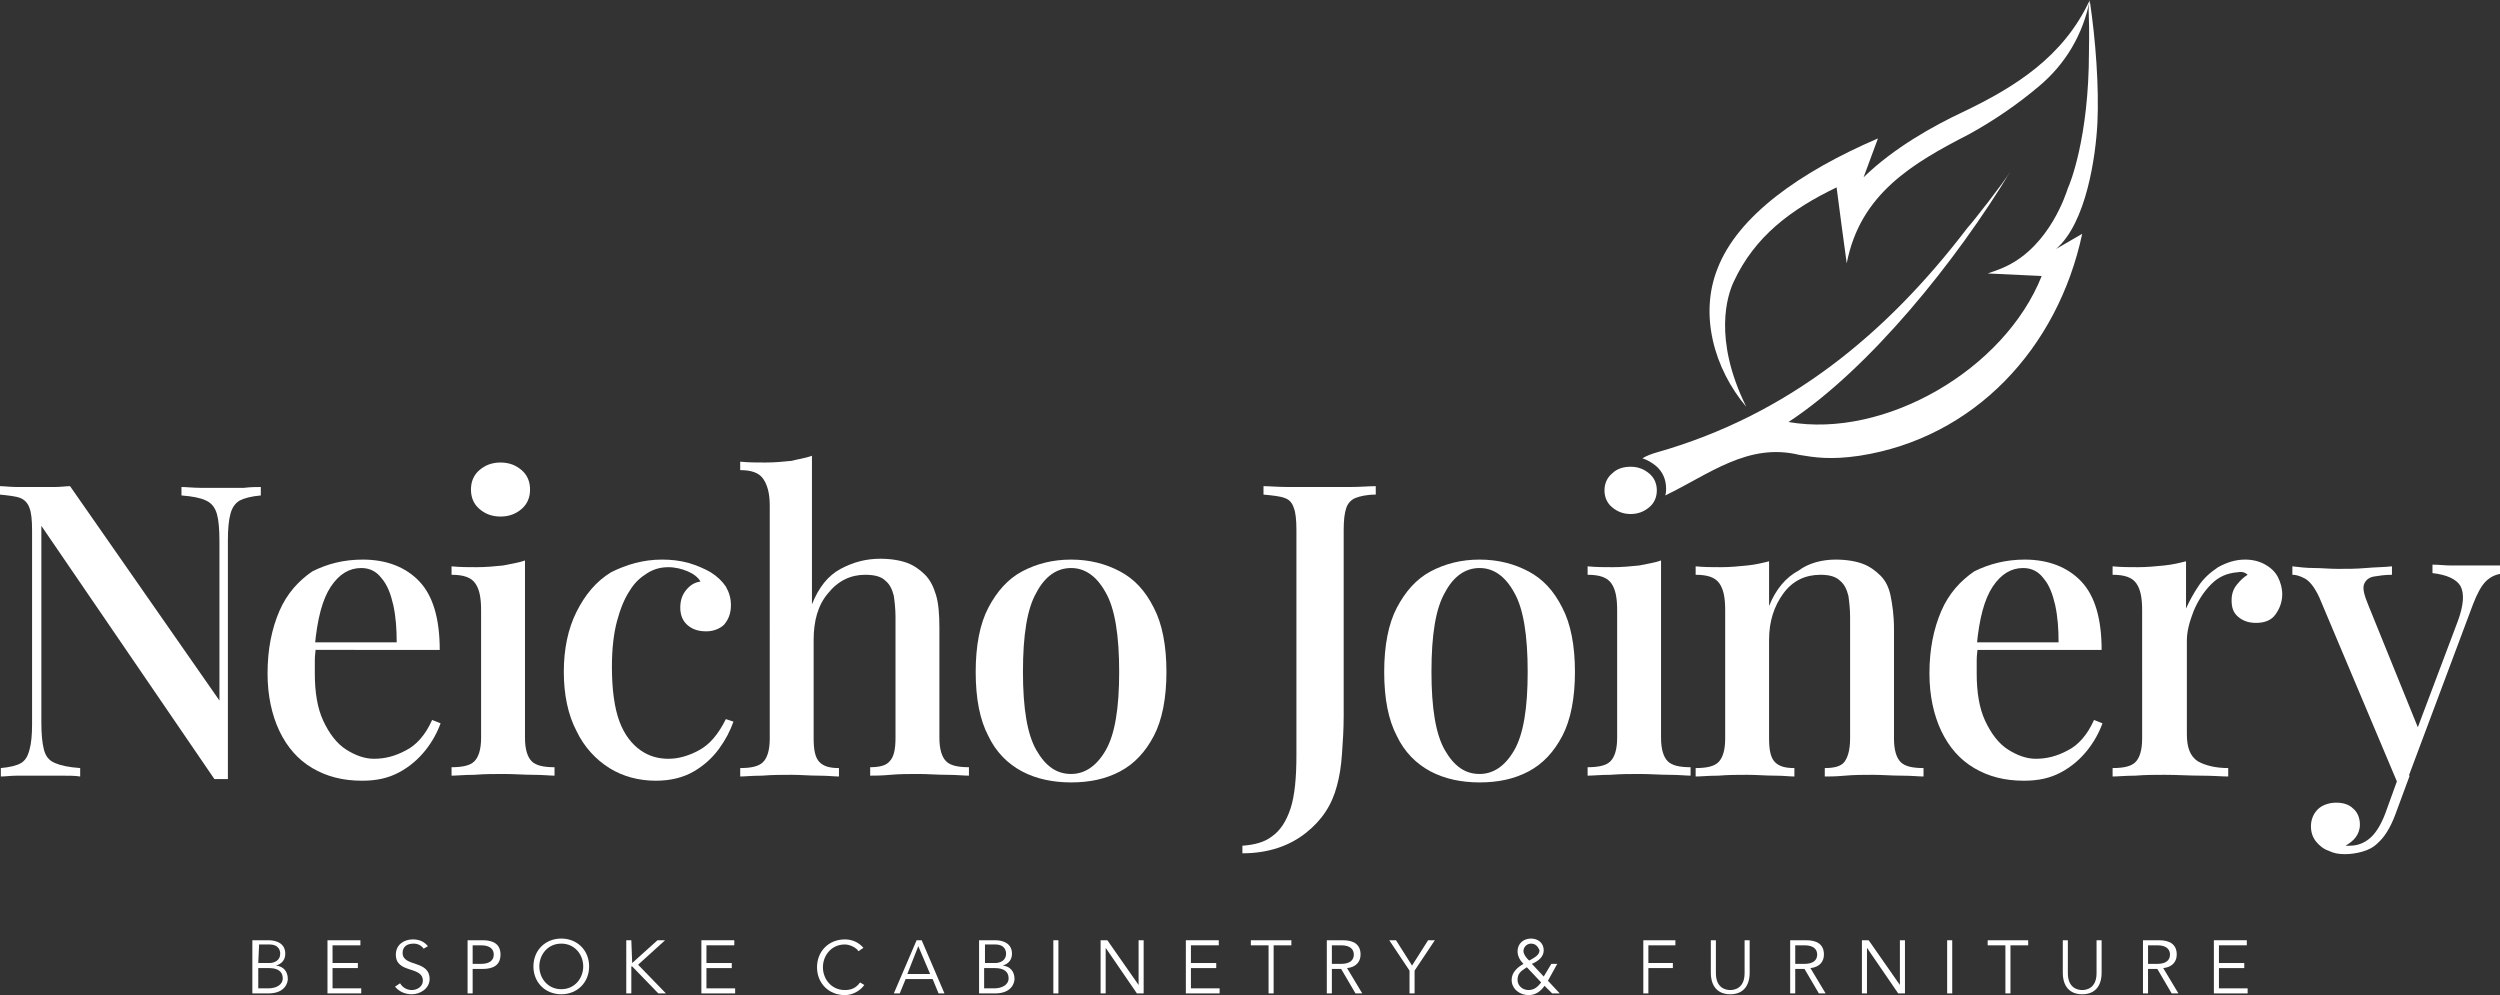 <?xml version="1.0" encoding="utf-8"?>
<!-- Generator: Adobe Illustrator 26.1.0, SVG Export Plug-In . SVG Version: 6.00 Build 0)  -->
<svg version="1.1" id="Layer_1" xmlns="http://www.w3.org/2000/svg" xmlns:xlink="http://www.w3.org/1999/xlink" x="0px" y="0px"
	 viewBox="0 0 296.2 117.9" style="enable-background:new 0 0 296.2 117.9;" xml:space="preserve">
<rect x="0" y="0" width="296.2" height="117.9" fill="#333333" stroke="none"/>
<style type="text/css">
	.st0{fill:#FFFFFF;}
</style>
<g>
	<path class="st0" d="M29.9,111.4h1.9c1,0,2,0.4,2,1.6c0,0.7-0.4,1.2-1.1,1.4l0,0c0.9,0.1,1.4,0.7,1.4,1.6c0,0.4-0.3,1.7-2.3,1.7
		h-1.9V111.4z M30.6,114.1h1.3c0.6,0,1.3-0.3,1.3-1.1c0-0.3-0.1-1.1-1.3-1.1h-1.2L30.6,114.1L30.6,114.1z M30.6,117.1h1.2
		c0.9,0,1.7-0.4,1.7-1.2c0-0.8-0.6-1.2-1.6-1.2h-1.3V117.1z"/>
	<path class="st0" d="M39.4,117.1h3.4v0.6h-4v-6.3h3.9v0.6h-3.3v2.1h3v0.6h-3C39.4,114.7,39.4,117.1,39.4,117.1z"/>
	<path class="st0" d="M50.2,112.4c-0.3-0.4-0.7-0.6-1.2-0.6c-0.7,0-1.3,0.3-1.3,1.1c0,1.7,3.2,0.8,3.2,3.1c0,1.1-1.1,1.8-2.1,1.8
		c-0.8,0-1.5-0.3-2-0.9l0.6-0.4c0.3,0.5,0.8,0.8,1.4,0.8c0.6,0,1.3-0.4,1.3-1.1c0-1.8-3.2-0.8-3.2-3.1c0-1.2,1-1.8,2-1.8
		c0.7,0,1.3,0.2,1.8,0.8L50.2,112.4z"/>
	<path class="st0" d="M55.4,111.4h1.8c1.3,0,2.1,0.5,2.1,1.7s-0.8,1.7-2.1,1.7H56v2.9h-0.6V111.4z M56,114.2h1
		c1.1,0,1.5-0.5,1.5-1.1S58.1,112,57,112h-1V114.2z"/>
	<path class="st0" d="M66.5,117.8c-1.9,0-3.3-1.4-3.3-3.3s1.4-3.3,3.3-3.3c1.9,0,3.3,1.4,3.3,3.3S68.4,117.8,66.5,117.8z
		 M66.5,111.8c-1.6,0-2.6,1.3-2.6,2.7s1,2.7,2.6,2.7s2.6-1.3,2.6-2.7S68.1,111.8,66.5,111.8z"/>
	<path class="st0" d="M74.9,114.1L74.9,114.1l3-2.7h0.9l-3.2,2.9l3.3,3.4H78l-3.1-3.2h-0.1v3.2h-0.6v-6.3h0.6L74.9,114.1L74.9,114.1
		z"/>
	<path class="st0" d="M83.7,117.1h3.4v0.6h-4v-6.3H87v0.6h-3.3v2.1h3v0.6h-3V117.1z"/>
	<path class="st0" d="M102.4,116.7c-0.4,0.6-1.3,1.2-2.3,1.2c-1.9,0-3.3-1.4-3.3-3.3s1.4-3.3,3.3-3.3c0.8,0,1.6,0.3,2.2,1l-0.6,0.4
		c-0.2-0.4-1-0.8-1.6-0.8c-1.6,0-2.6,1.3-2.6,2.7s1,2.7,2.6,2.7c0.7,0,1.3-0.2,1.8-0.9L102.4,116.7z"/>
	<path class="st0" d="M106.6,117.7h-0.7l2.7-6.3h0.6l2.7,6.3h-0.7l-0.7-1.7h-3.2L106.6,117.7z M107.5,115.4h2.7l-1.4-3.3
		L107.5,115.4z"/>
	<path class="st0" d="M116,111.4h1.9c1,0,2,0.4,2,1.6c0,0.7-0.4,1.2-1.1,1.4l0,0c0.9,0.1,1.4,0.7,1.4,1.6c0,0.4-0.3,1.7-2.3,1.7H116
		V111.4z M116.6,114.1h1.3c0.6,0,1.3-0.3,1.3-1.1c0-0.3-0.1-1.1-1.3-1.1h-1.2v2.2H116.6z M116.6,117.1h1.2c0.9,0,1.7-0.4,1.7-1.2
		c0-0.8-0.6-1.2-1.6-1.2h-1.3C116.6,114.7,116.6,117.1,116.6,117.1z"/>
	<path class="st0" d="M125.4,117.7h-0.6v-6.3h0.6V117.7z"/>
	<path class="st0" d="M134.9,116.7L134.9,116.7v-5.3h0.6v6.3h-0.8l-3.7-5.4l0,0v5.4h-0.6v-6.3h0.8L134.9,116.7z"/>
	<path class="st0" d="M141.1,117.1h3.4v0.6h-4v-6.3h3.9v0.6h-3.3v2.1h3v0.6h-3L141.1,117.1L141.1,117.1z"/>
	<path class="st0" d="M150.9,117.7h-0.6V112h-2.1v-0.6h4.8v0.6h-2.1L150.9,117.7L150.9,117.7z"/>
	<path class="st0" d="M157.8,117.7h-0.6v-6.3h1.9c1.3,0,2.1,0.5,2.1,1.7c0,0.9-0.6,1.5-1.6,1.6l1.8,3h-0.8l-1.7-2.9h-1.1
		L157.8,117.7L157.8,117.7z M157.8,114.2h1.1c1.1,0,1.5-0.5,1.5-1.1s-0.4-1.1-1.5-1.1h-1.1V114.2z"/>
	<path class="st0" d="M167.6,117.7H167V115l-2.4-3.6h0.8l1.9,3l1.9-3h0.8l-2.4,3.6V117.7z"/>
	<path class="st0" d="M183.4,116.2l1.4,1.5h-0.9l-0.9-0.9c-0.5,0.7-1.1,1.1-1.9,1.1c-1,0-2-0.7-2-1.8c0-0.9,0.7-1.5,1.4-1.9
		c-0.4-0.4-0.7-0.9-0.7-1.5c0-0.9,0.7-1.5,1.6-1.5c0.8,0,1.5,0.5,1.5,1.4c0,0.8-0.7,1.3-1.4,1.6l1.4,1.5l0.9-1.5h0.7L183.4,116.2z
		 M180.9,114.6c-0.8,0.5-1.1,0.8-1.1,1.5s0.6,1.2,1.3,1.2s1.1-0.4,1.5-0.9L180.9,114.6z M181.4,111.8c-0.5,0-0.9,0.4-0.9,0.9
		c0,0.4,0.5,1,0.7,1.1c0.5-0.3,1.2-0.6,1.2-1.2C182.2,112.1,181.9,111.8,181.4,111.8z"/>
	<path class="st0" d="M195.3,117.7h-0.6v-6.3h3.8v0.6h-3.2v2.1h2.9v0.6h-2.9V117.7z"/>
	<path class="st0" d="M207.3,115.3c0,1-0.4,2.5-2.3,2.5s-2.3-1.5-2.3-2.5v-3.9h0.6v3.9c0,1.8,1.2,2,1.7,2s1.7-0.2,1.7-2v-3.9h0.6
		V115.3z"/>
	<path class="st0" d="M212.7,117.7h-0.6v-6.3h1.9c1.3,0,2.1,0.5,2.1,1.7c0,0.9-0.6,1.5-1.6,1.6l1.8,3h-0.8l-1.7-2.9h-1.1V117.7z
		 M212.7,114.2h1.1c1.1,0,1.5-0.5,1.5-1.1s-0.4-1.1-1.5-1.1h-1.1V114.2z"/>
	<path class="st0" d="M225.1,116.7L225.1,116.7v-5.3h0.6v6.3h-0.8l-3.7-5.4l0,0v5.4h-0.6v-6.3h0.8L225.1,116.7z"/>
	<path class="st0" d="M231.3,117.7h-0.6v-6.3h0.6V117.7z"/>
	<path class="st0" d="M238.2,117.7h-0.6V112h-2.1v-0.6h4.8v0.6h-2.1V117.7z"/>
	<path class="st0" d="M249,115.3c0,1-0.4,2.5-2.3,2.5s-2.3-1.5-2.3-2.5v-3.9h0.6v3.9c0,1.8,1.2,2,1.7,2s1.7-0.2,1.7-2v-3.9h0.6
		V115.3z"/>
	<path class="st0" d="M254.5,117.7h-0.6v-6.3h1.9c1.3,0,2.1,0.5,2.1,1.7c0,0.9-0.6,1.5-1.6,1.6l1.8,3h-0.8l-1.7-2.9h-1.1V117.7z
		 M254.5,114.2h1.1c1.1,0,1.5-0.5,1.5-1.1s-0.4-1.1-1.5-1.1h-1.1V114.2z"/>
	<path class="st0" d="M262.9,117.1h3.4v0.6h-4v-6.3h3.9v0.6h-3.3v2.1h3v0.6h-3V117.1z"/>
</g>
<g>
	<path class="st0" d="M222.5,16.4l-1.7,4.6c3.6-3.5,8.3-6.1,11.7-7.7c6.3-3,12-6.6,15.1-13.3c-0.8,4.1-2.9,7.6-6,10.2
		c-2.6,2.2-5.4,4.1-8.3,5.7c-6.6,3.4-12.9,7-14.5,15.3c-0.4-2.9-0.8-5.9-1.2-9c-5.4,2.6-9.7,5.8-12.2,11.2
		c-0.7,1.5-2.5,6.7,1.5,14.8c-3.8-4.5-5.6-10.9-3.4-16.4C205.9,25.6,213.2,20.4,222.5,16.4z"/>
	<path class="st0" d="M30.9,57.7v1c-1.1,0.1-1.9,0.3-2.5,0.6c-0.5,0.3-0.9,0.8-1.1,1.6C27.1,61.6,27,62.7,27,64v28.3
		c-0.3,0-0.5,0-0.8,0s-0.5,0-0.8,0l-20.5-30v23.3C4.9,87,5,88,5.2,88.8c0.2,0.8,0.6,1.3,1.3,1.6s1.6,0.5,3,0.6v1
		c-0.6-0.1-1.4-0.1-2.3-0.1c-1,0-1.8,0-2.7,0c-0.8,0-1.6,0-2.4,0S0.6,92,0.1,92v-1c1.1-0.1,1.9-0.3,2.4-0.6s0.8-0.8,1-1.6
		c0.2-0.7,0.3-1.7,0.3-3v-23c0-1.2-0.1-2.1-0.3-2.6c-0.2-0.6-0.6-1-1.1-1.2C1.9,58.8,1,58.7,0,58.6v-1c0.5,0,1.2,0.1,2,0.1
		s1.6,0,2.4,0c0.7,0,1.4,0,2.1,0s1.3-0.1,1.8-0.1L26,83V64.1c0-1.4-0.1-2.5-0.3-3.2c-0.2-0.7-0.6-1.3-1.3-1.6
		c-0.6-0.3-1.6-0.5-2.9-0.6v-1c0.6,0,1.4,0.1,2.3,0.1c1,0,1.9,0,2.7,0c0.8,0,1.6,0,2.4,0C29.7,57.7,30.4,57.7,30.9,57.7z"/>
	<path class="st0" d="M43,66.3c2.8,0,5.1,0.9,6.7,2.6c1.6,1.7,2.4,4.4,2.4,8.1H35.4l-0.1-0.9H47c0-1.6-0.1-3-0.4-4.4
		c-0.3-1.3-0.7-2.4-1.4-3.2c-0.6-0.8-1.4-1.2-2.4-1.2c-1.4,0-2.6,0.7-3.6,2.2s-1.6,3.8-1.9,7l0.1,0.2c0,0.5-0.1,0.9-0.1,1.5
		c0,0.5,0,1.1,0,1.6c0,2.2,0.3,4.1,1,5.6s1.6,2.7,2.7,3.4s2.2,1.1,3.3,1.1c1.3,0,2.5-0.3,3.8-1c1.2-0.6,2.3-1.8,3.1-3.6l1,0.4
		c-0.4,1.1-1,2.2-1.8,3.2s-1.8,1.9-3.1,2.6s-2.7,1-4.4,1c-2.3,0-4.2-0.5-5.9-1.5s-3-2.5-3.9-4.4s-1.4-4.2-1.4-6.8
		c0-2.9,0.5-5.3,1.4-7.4s2.3-3.6,3.9-4.7C38.8,66.8,40.7,66.3,43,66.3z"/>
	<path class="st0" d="M62.2,66.4v21c0,1.4,0.3,2.3,0.8,2.8s1.4,0.7,2.7,0.7v1c-0.5,0-1.4-0.1-2.5-0.1s-2.3-0.1-3.5-0.1
		c-1.1,0-2.3,0-3.5,0.1c-1.2,0-2.1,0.1-2.7,0.1v-1c1.3,0,2.2-0.2,2.7-0.7s0.8-1.4,0.8-2.8V72.3c0-1.5-0.2-2.5-0.7-3.2s-1.4-1-2.8-1
		v-1c1,0.1,2,0.1,3,0.1c1.1,0,2.1-0.1,3.1-0.2C60.5,66.8,61.4,66.7,62.2,66.4z M59.3,54.8c1,0,1.8,0.3,2.5,0.9c0.7,0.6,1,1.4,1,2.3
		c0,0.9-0.3,1.7-1,2.3s-1.5,0.9-2.5,0.9s-1.8-0.3-2.5-0.9s-1-1.4-1-2.3s0.3-1.7,1-2.3C57.5,55.1,58.3,54.8,59.3,54.8z"/>
	<path class="st0" d="M78.4,66.3c1.1,0,2.1,0.1,3.2,0.4c1,0.3,1.9,0.7,2.6,1.1c0.8,0.5,1.4,1.1,1.8,1.7c0.4,0.7,0.6,1.4,0.6,2.2
		c0,1-0.3,1.7-0.8,2.3c-0.5,0.5-1.3,0.8-2.1,0.8c-0.9,0-1.6-0.2-2.2-0.7s-0.9-1.2-0.9-2.1c0-0.8,0.2-1.5,0.7-2.1s1-0.9,1.7-1
		c-0.3-0.5-0.8-0.9-1.5-1.2c-0.7-0.3-1.5-0.5-2.3-0.5c-0.9,0-1.7,0.2-2.5,0.7S75.2,69,74.6,70c-0.6,0.9-1.1,2.1-1.5,3.6
		s-0.6,3.3-0.6,5.4c0,2.7,0.3,4.9,0.9,6.5s1.5,2.7,2.5,3.4s2.1,1,3.3,1c1.1,0,2.3-0.3,3.6-1s2.3-1.9,3.2-3.7l0.9,0.3
		c-0.4,1.1-0.9,2.1-1.7,3.2c-0.8,1.1-1.8,2-3,2.7s-2.7,1.1-4.5,1.1c-2,0-3.9-0.5-5.5-1.5s-3-2.5-3.9-4.4c-1-1.9-1.5-4.3-1.5-7
		s0.5-5.1,1.5-7.1s2.3-3.6,4.1-4.7C74.2,66.9,76.2,66.3,78.4,66.3z"/>
	<path class="st0" d="M96.2,54v17.6c0.8-2,1.9-3.4,3.4-4.2c1.5-0.8,3-1.2,4.7-1.2c1.3,0,2.4,0.2,3.2,0.5c0.8,0.3,1.5,0.8,2.1,1.4
		s1,1.4,1.3,2.4s0.4,2.3,0.4,3.9v13c0,1.4,0.3,2.3,0.8,2.8s1.4,0.7,2.7,0.7v1c-0.6,0-1.5-0.1-2.6-0.1s-2.3-0.1-3.4-0.1
		s-2.2,0-3.3,0.1s-1.9,0.1-2.4,0.1v-1c1.1,0,1.9-0.2,2.3-0.7c0.5-0.5,0.7-1.4,0.7-2.8V73.1c0-0.9-0.1-1.8-0.2-2.5
		c-0.2-0.8-0.5-1.4-1-1.8c-0.5-0.5-1.3-0.7-2.4-0.7c-1.7,0-3.2,0.7-4.4,2.2c-1.2,1.4-1.7,3.3-1.7,5.5v11.7c0,1.4,0.2,2.3,0.7,2.8
		s1.2,0.7,2.3,0.7v1c-0.5,0-1.3-0.1-2.4-0.1s-2.1-0.1-3.2-0.1s-2.3,0-3.5,0.1c-1.2,0-2.1,0.1-2.6,0.1v-1c1.3,0,2.2-0.2,2.7-0.7
		s0.8-1.4,0.8-2.8V59.9c0-1.5-0.3-2.5-0.8-3.2c-0.5-0.7-1.4-1-2.7-1v-1c1,0.1,2,0.1,3,0.1c1.1,0,2.1-0.1,3.1-0.2
		C94.5,54.4,95.4,54.3,96.2,54z"/>
	<path class="st0" d="M126.9,66.3c2.2,0,4.1,0.5,5.8,1.4s3,2.3,4,4.3c1,1.9,1.5,4.5,1.5,7.6s-0.5,5.7-1.5,7.6s-2.3,3.3-4,4.2
		c-1.7,0.9-3.6,1.3-5.8,1.3c-2.1,0-4.1-0.4-5.8-1.3c-1.7-0.9-3.1-2.3-4-4.2c-1-1.9-1.5-4.4-1.5-7.6c0-3.1,0.5-5.7,1.5-7.6
		s2.3-3.4,4-4.3C122.8,66.8,124.7,66.3,126.9,66.3z M126.9,67.3c-1.7,0-3.1,1-4.1,2.9c-1.1,1.9-1.6,5-1.6,9.4c0,4.3,0.5,7.4,1.6,9.3
		s2.4,2.8,4.1,2.8c1.6,0,3-0.9,4.1-2.8s1.6-5,1.6-9.3s-0.5-7.5-1.6-9.4C129.9,68.2,128.5,67.3,126.9,67.3z"/>
	<path class="st0" d="M147.2,101.1v-0.9c1.4-0.1,2.6-0.4,3.5-1.1c1-0.7,1.7-1.8,2.2-3.3s0.7-3.7,0.7-6.3V62.8c0-1.2-0.1-2.1-0.3-2.6
		c-0.2-0.6-0.5-1-1.1-1.2c-0.5-0.2-1.4-0.3-2.5-0.4v-1c0.7,0,1.7,0.1,2.9,0.1s2.4,0,3.7,0s2.5,0,3.7,0s2.2-0.1,3-0.1v1
		c-1.1,0-1.9,0.2-2.4,0.4c-0.5,0.2-0.9,0.6-1.1,1.2c-0.2,0.6-0.3,1.4-0.3,2.6v17.7c0,1.3,0,2.8,0,4.3c0,1.6-0.1,3.1-0.2,4.5
		c-0.1,1.5-0.3,2.7-0.6,3.8c-0.6,2.3-1.8,4.1-3.7,5.6S150.3,101.1,147.2,101.1z"/>
	<path class="st0" d="M175.3,66.3c2.2,0,4.1,0.5,5.8,1.4s3,2.3,4,4.3c1,1.9,1.5,4.5,1.5,7.6s-0.5,5.7-1.5,7.6s-2.3,3.3-4,4.2
		c-1.7,0.9-3.6,1.3-5.8,1.3c-2.1,0-4.1-0.4-5.8-1.3s-3.1-2.3-4-4.2c-1-1.9-1.5-4.4-1.5-7.6c0-3.1,0.5-5.7,1.5-7.6s2.3-3.4,4-4.3
		S173.1,66.3,175.3,66.3z M175.3,67.3c-1.7,0-3.1,1-4.1,2.9c-1.1,1.9-1.6,5-1.6,9.4c0,4.3,0.5,7.4,1.6,9.3s2.4,2.8,4.1,2.8
		c1.6,0,3-0.9,4.1-2.8s1.6-5,1.6-9.3s-0.5-7.5-1.6-9.4C178.3,68.2,176.9,67.3,175.3,67.3z"/>
	<path class="st0" d="M196.8,66.4v21c0,1.4,0.3,2.3,0.8,2.8s1.4,0.7,2.7,0.7v1c-0.5,0-1.4-0.1-2.5-0.1s-2.3-0.1-3.5-0.1
		c-1.1,0-2.3,0-3.5,0.1c-1.2,0-2.1,0.1-2.7,0.1v-1c1.3,0,2.2-0.2,2.7-0.7s0.8-1.4,0.8-2.8V72.3c0-1.5-0.2-2.5-0.7-3.2s-1.4-1-2.8-1
		v-1c1,0.1,2,0.1,3,0.1c1.1,0,2.1-0.1,3.1-0.2C195.1,66.8,196,66.7,196.8,66.4z"/>
	<path class="st0" d="M217.5,66.3c1.3,0,2.4,0.2,3.2,0.5s1.5,0.8,2.1,1.4s1,1.4,1.2,2.4s0.4,2.3,0.4,3.9v13c0,1.4,0.3,2.3,0.8,2.8
		s1.4,0.7,2.7,0.7v1c-0.5,0-1.4-0.1-2.6-0.1s-2.3-0.1-3.4-0.1c-1.1,0-2.2,0-3.3,0.1s-1.9,0.1-2.4,0.1v-1c1.1,0,1.9-0.2,2.3-0.7
		s0.7-1.4,0.7-2.8V73.1c0-0.9-0.1-1.8-0.2-2.5c-0.2-0.8-0.5-1.4-1-1.8c-0.5-0.5-1.3-0.7-2.3-0.7c-1.8,0-3.3,0.7-4.4,2.2
		c-1.1,1.5-1.7,3.3-1.7,5.5v11.7c0,1.4,0.2,2.3,0.7,2.8s1.2,0.7,2.3,0.7v1c-0.5,0-1.3-0.1-2.3-0.1c-1.1,0-2.1-0.1-3.3-0.1
		c-1.1,0-2.2,0-3.4,0.1c-1.2,0-2.1,0.1-2.7,0.1v-1c1.3,0,2.2-0.2,2.7-0.7s0.8-1.4,0.8-2.8V72.3c0-1.5-0.2-2.5-0.7-3.2s-1.4-1-2.8-1
		v-1c1,0.1,2,0.1,3,0.1c1.1,0,2.1-0.1,3.1-0.2s1.8-0.3,2.6-0.5v5.3c0.8-2,2-3.4,3.5-4.2C214.3,66.7,215.9,66.3,217.5,66.3z"/>
	<path class="st0" d="M239.9,66.3c2.8,0,5.1,0.9,6.7,2.6c1.6,1.7,2.4,4.4,2.4,8.1h-16.7l-0.1-0.9h11.7c0-1.6-0.1-3-0.4-4.4
		c-0.3-1.3-0.7-2.4-1.4-3.2c-0.6-0.8-1.4-1.2-2.4-1.2c-1.4,0-2.6,0.7-3.6,2.2s-1.6,3.8-1.9,7l0.1,0.2c0,0.5-0.1,0.9-0.1,1.5
		c0,0.5,0,1.1,0,1.6c0,2.2,0.3,4.1,1,5.6s1.6,2.7,2.7,3.4s2.2,1.1,3.3,1.1c1.3,0,2.5-0.3,3.8-1c1.2-0.6,2.3-1.8,3.1-3.6l1,0.4
		c-0.4,1.1-1,2.2-1.8,3.2s-1.8,1.9-3.1,2.6s-2.7,1-4.4,1c-2.3,0-4.2-0.5-5.9-1.5s-3-2.5-3.9-4.4s-1.4-4.2-1.4-6.8
		c0-2.9,0.5-5.3,1.4-7.4s2.3-3.6,3.9-4.7C235.7,66.8,237.7,66.3,239.9,66.3z"/>
	<path class="st0" d="M266,66.3c0.9,0,1.7,0.2,2.4,0.6s1.2,0.9,1.5,1.5s0.5,1.3,0.5,2c0,0.9-0.3,1.7-0.8,2.4s-1.3,1-2.3,1
		c-0.8,0-1.5-0.2-2.1-0.7s-0.8-1.1-0.8-2c0-0.7,0.2-1.3,0.6-1.8s0.8-0.9,1.3-1.2c-0.3-0.3-0.7-0.4-1.2-0.3c-1.2,0.1-2.2,0.5-3.1,1.4
		s-1.6,2-2.1,3.2c-0.5,1.3-0.8,2.4-0.8,3.5V87c0,1.6,0.4,2.6,1.3,3.2c0.9,0.5,2.1,0.8,3.6,0.8v1c-0.7,0-1.8-0.1-3.2-0.1
		c-1.4,0-2.8-0.1-4.3-0.1c-1.2,0-2.3,0-3.5,0.1c-1.2,0-2.1,0.1-2.7,0.1v-1c1.3,0,2.2-0.2,2.7-0.7s0.8-1.4,0.8-2.8V72.3
		c0-1.5-0.2-2.5-0.7-3.2s-1.4-1-2.8-1v-1c1,0.1,2,0.1,3,0.1c1.1,0,2.1-0.1,3.1-0.2c1-0.1,1.8-0.3,2.6-0.5v5.6
		c0.4-0.9,0.9-1.8,1.5-2.7s1.4-1.6,2.3-2.2C263.9,66.6,264.9,66.3,266,66.3z"/>
	<path class="st0" d="M296.2,67v1c-0.6,0.1-1.2,0.4-1.7,0.9s-1,1.4-1.5,2.7l-7.6,20.3l-1.2,1.2l-9.4-22.3c-0.6-1.3-1.2-2-1.8-2.3
		c-0.6-0.3-1-0.4-1.4-0.4v-1c0.8,0.1,1.7,0.2,2.6,0.2s1.8,0.1,2.8,0.1c1.1,0,2.2,0,3.3-0.1c1.1-0.1,2.2-0.1,3.1-0.2v1
		c-0.8,0-1.5,0.1-2.1,0.2s-1,0.4-1.2,0.9s0,1.3,0.5,2.5l6,14.8l-0.3,0.1l4.9-13c0.7-1.9,0.8-3.3,0.3-4.2c-0.5-0.8-1.6-1.3-3.3-1.5
		v-1c0.8,0,1.5,0.1,2.2,0.1s1.3,0,2.1,0c0.7,0,1.4,0,2,0S295.8,67,296.2,67z M285.5,91.9l-1.7,4.6c-0.6,1.6-1.3,2.7-2.1,3.4
		c-0.5,0.5-1.1,0.8-1.8,1c-0.7,0.2-1.4,0.3-2.1,0.3s-1.3-0.1-1.9-0.4c-0.6-0.2-1.1-0.6-1.5-1.1s-0.6-1.1-0.6-1.8
		c0-0.8,0.3-1.5,0.8-2s1.3-0.8,2.2-0.8c0.8,0,1.5,0.2,2,0.7c0.5,0.4,0.8,1.1,0.8,1.9c0,0.6-0.2,1.1-0.5,1.5s-0.7,0.7-1.2,1
		c0.1,0,0.2,0,0.3,0c0.1,0,0.2,0,0.2,0c0.9,0,1.7-0.3,2.4-0.9c0.7-0.6,1.3-1.6,1.8-2.9l1.7-4.7L285.5,91.9z"/>
	<path class="st0" d="M248.5,14.6c0.2-4.3-0.2-9.8-0.9-14.5c-0.3,1,0,1.1-0.1,6c0,10.3-2.3,15.8-2.5,16.2c-0.2,0.6-2.1,6.7-7.2,9.2
		c-0.4,0.2-1.1,0.5-2.3,0.9l6.4,0.3c-4.4,11.1-18.6,19.3-30,17.3c9.6-6.3,19.9-19.1,26.3-29.7c-0.7,1.2-4.6,6.2-5.1,6.7
		c-9.6,12.6-21.3,22.2-36.8,26.6c-0.7,0.2-1.2,0.4-1.7,0.7c0.6,0.2,1.1,0.5,1.6,0.9c0.8,0.7,1.2,1.6,1.2,2.7c0,0.3,0,0.5-0.1,0.8
		c5.2-2.5,9.8-6.3,15.9-4.8c1.8,0.3,3.7,0.6,7.1,0.1c13.6-2.1,23.5-12.7,26.4-26.3l-3.1,1.8C247.2,26.4,248.3,18.5,248.5,14.6z"/>
	<path class="st0" d="M193.2,55.3c0.9,0,1.6,0.3,2.2,0.8c0.6,0.5,0.9,1.2,0.9,2c0,0.8-0.3,1.5-0.9,2c-0.6,0.5-1.3,0.8-2.2,0.8
		s-1.6-0.3-2.2-0.8c-0.6-0.5-0.9-1.2-0.9-2c0-0.8,0.3-1.5,0.9-2C191.6,55.5,192.4,55.3,193.2,55.3z"/>
</g>
</svg>
